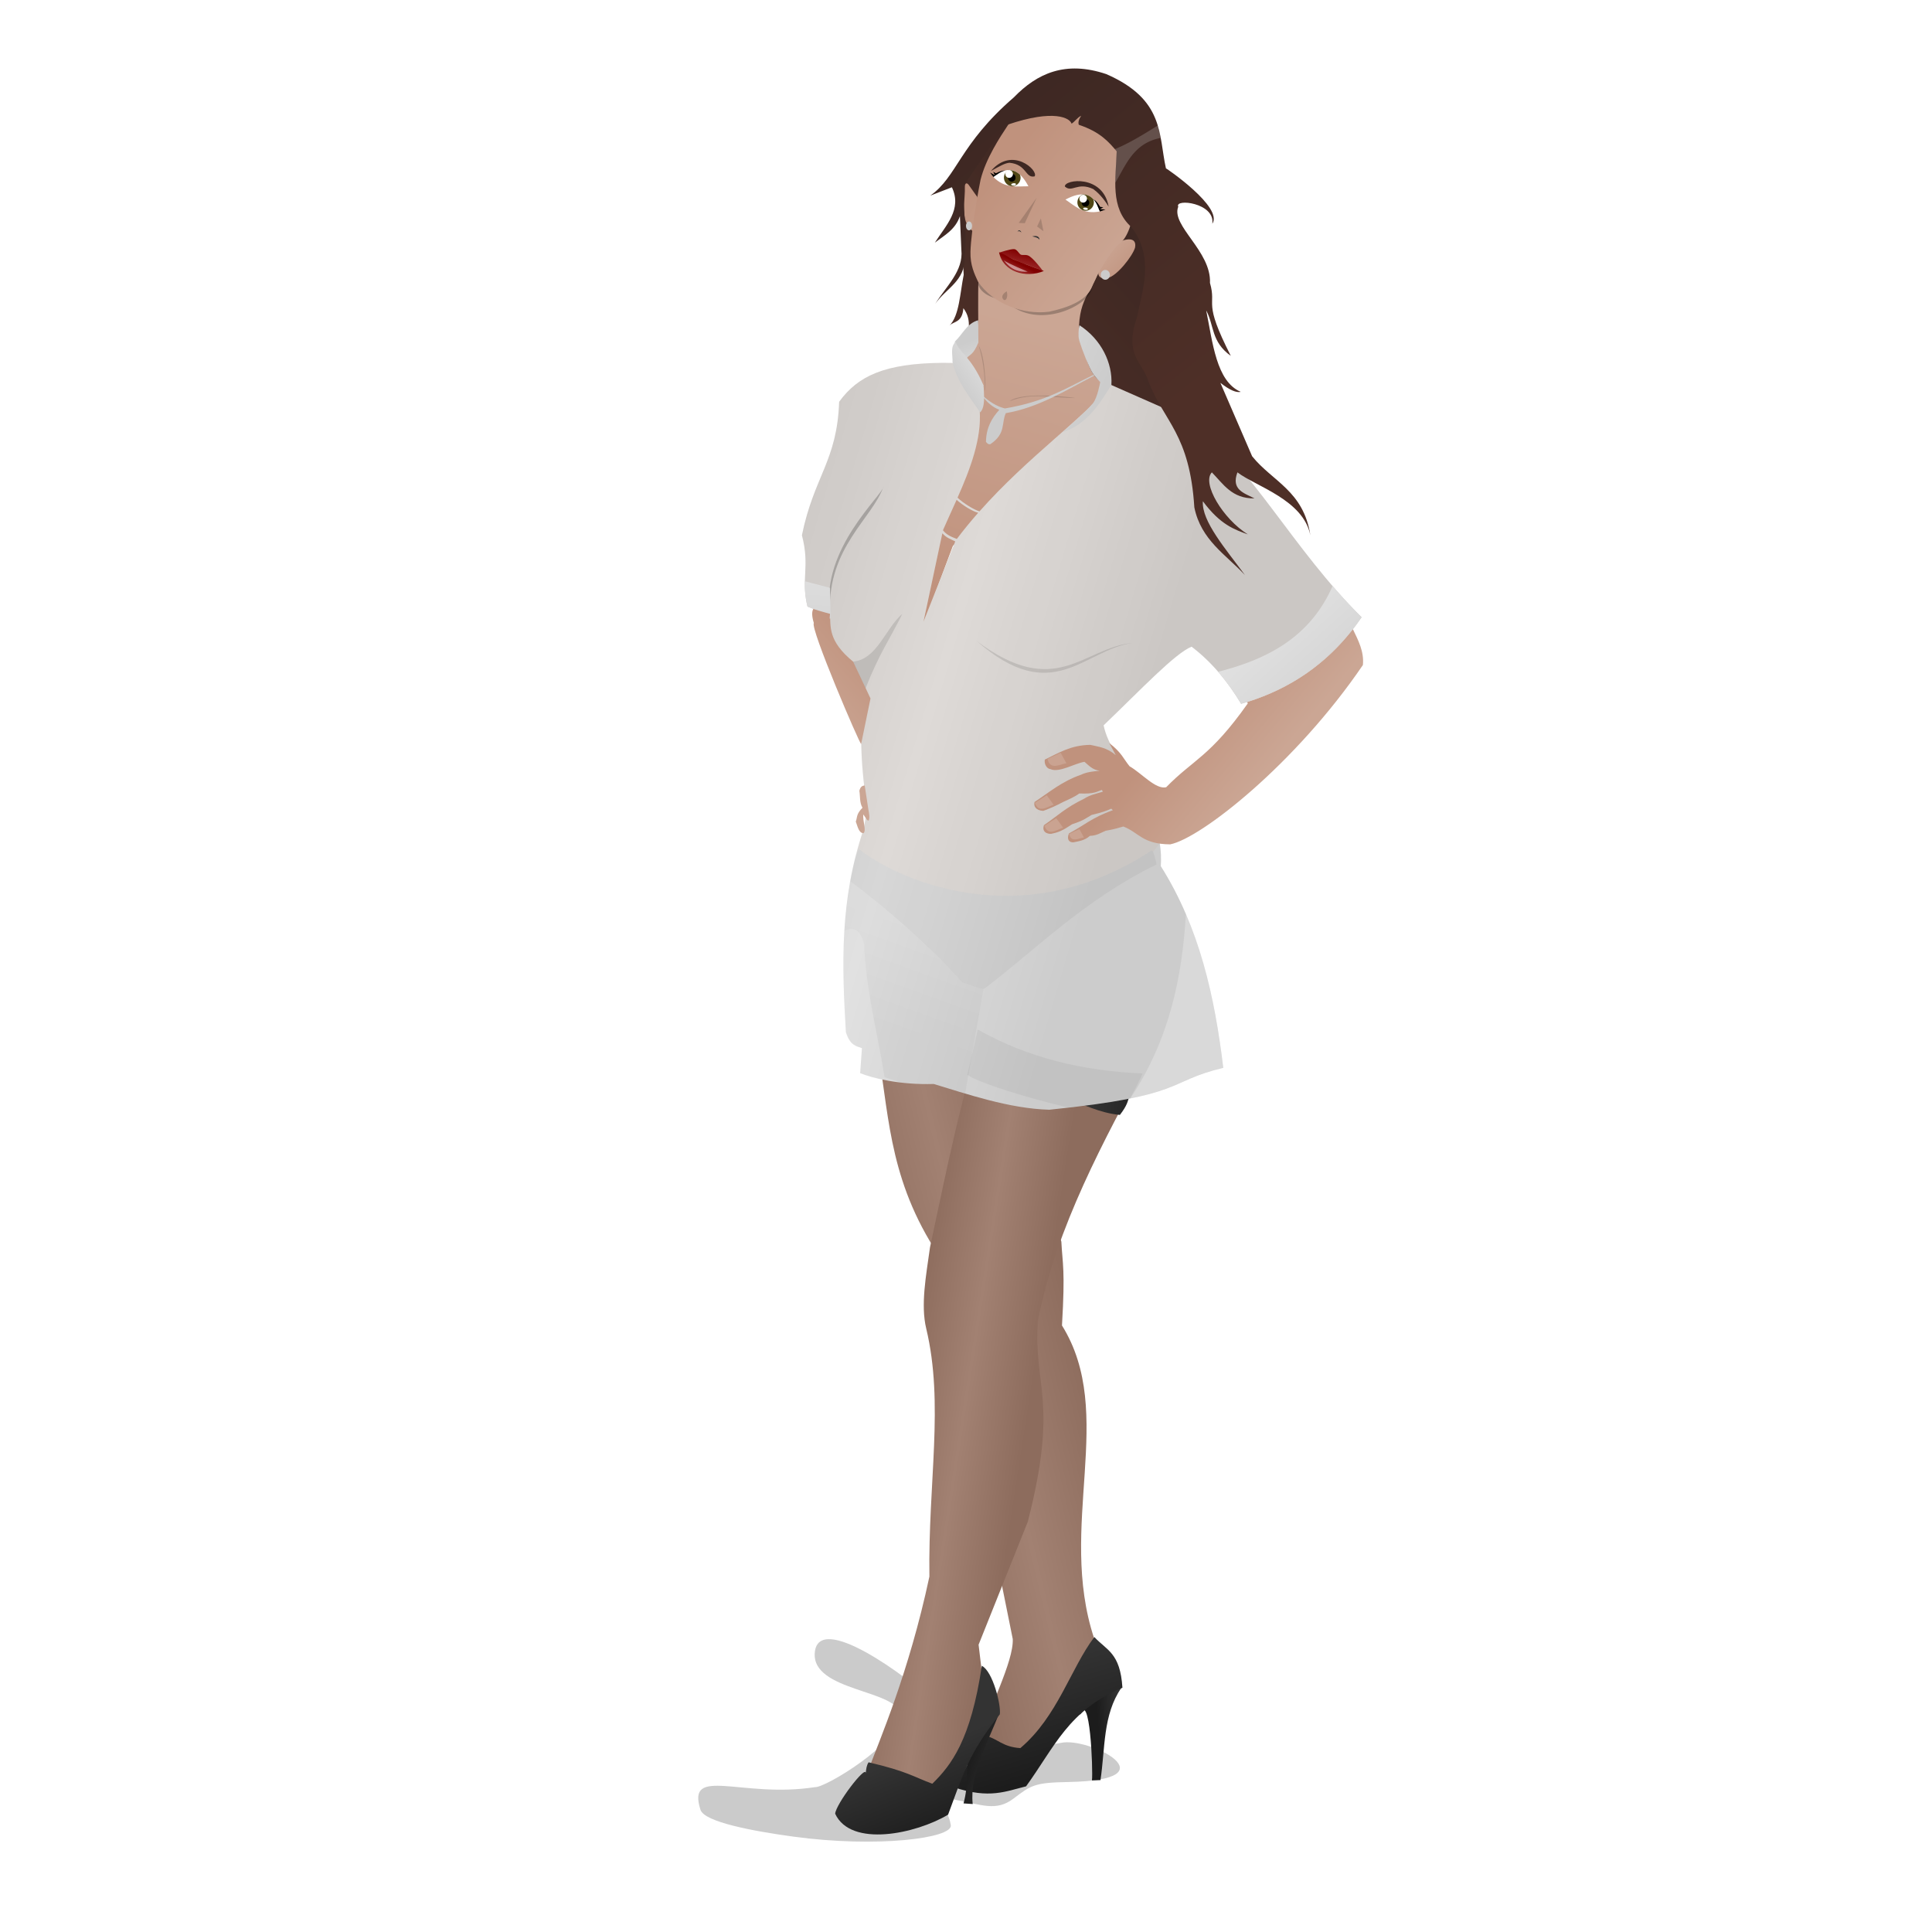 <svg xmlns="http://www.w3.org/2000/svg" xmlns:xlink="http://www.w3.org/1999/xlink" viewBox="0 0 128 128"><defs><linearGradient id="t" y2="241.52" xlink:href="#e" gradientUnits="userSpaceOnUse" x2="362.65" gradientTransform="translate(263.83 489.45) scale(.236)" y1="211.82" x1="296.5"/><linearGradient id="b"><stop offset="0" stop-color="#3e2823"/><stop offset="1" stop-color="#4e2f27"/></linearGradient><linearGradient id="c"><stop offset="0" stop-color="maroon"/><stop offset="1" stop-color="#a94040"/></linearGradient><linearGradient id="d"><stop offset="0" stop-color="#cba694"/><stop offset="1" stop-color="#c0927d"/></linearGradient><linearGradient id="a"><stop offset="0" stop-color="#333"/><stop offset="1" stop-color="#1c1c1c"/></linearGradient><linearGradient id="f"><stop offset="0" stop-color="#8d6c5d"/><stop offset=".5" stop-color="#a28172"/><stop offset="1" stop-color="#8d6c5d"/></linearGradient><linearGradient id="E" y2="127.96" xlink:href="#e" gradientUnits="userSpaceOnUse" x2="73.787" gradientTransform="translate(310.52 516.94) scale(.273)" y1="178.57" x1="71.512"/><linearGradient id="B" y2="655.32" xlink:href="#a" gradientUnits="userSpaceOnUse" x2="305.12" gradientTransform="translate(263.83 489.45) scale(.236)" y1="632.69" x1="295.92"/><linearGradient id="A" y2="632.65" xlink:href="#a" gradientUnits="userSpaceOnUse" x2="322.26" gradientTransform="translate(263.83 489.45) scale(.236)" y1="636.19" x1="333.22"/><linearGradient id="z" y2="634.28" xlink:href="#a" gradientUnits="userSpaceOnUse" x2="344.54" gradientTransform="translate(263.83 489.45) scale(.236)" y1="604.05" x1="335.65"/><linearGradient id="y" y2="620.1" xlink:href="#a" gradientUnits="userSpaceOnUse" x2="359.56" gradientTransform="translate(263.83 489.45) scale(.236)" y1="619.75" x1="365.75"/><linearGradient id="x" y2="245.91" xlink:href="#b" gradientUnits="userSpaceOnUse" x2="386.79" gradientTransform="translate(263.83 489.45) scale(.236)" y1="171.66" x1="327.74"/><linearGradient id="w" y2="212.1" xlink:href="#c" gradientUnits="userSpaceOnUse" x2="334.73" gradientTransform="translate(263.83 489.45) scale(.236)" y1="209.05" x1="336.23"/><linearGradient id="v" y2="212.2" xlink:href="#c" gradientUnits="userSpaceOnUse" x2="336.14" gradientTransform="translate(263.83 489.45) scale(.236)" y1="206.1" x1="337.82"/><linearGradient id="u" y2="178.78" xlink:href="#d" gradientUnits="userSpaceOnUse" x2="335.54" gradientTransform="translate(263.83 489.45) scale(.236)" y1="205.56" x1="368.92"/><linearGradient id="e"><stop offset="0" stop-color="#ccc"/><stop offset=".5" stop-color="#e1e1e1"/><stop offset="1" stop-color="#ccc"/></linearGradient><linearGradient id="s" y2="227.5" xlink:href="#e" gradientUnits="userSpaceOnUse" x2="337.75" gradientTransform="translate(263.83 489.45) scale(.236)" y1="241.11" x1="318"/><linearGradient id="r" y2="319.69" xlink:href="#d" gradientUnits="userSpaceOnUse" x2="299.12" gradientTransform="translate(263.83 489.45) scale(.236)" y1="337.44" x1="278.78"/><linearGradient id="q" y2="337.12" xlink:href="#d" gradientUnits="userSpaceOnUse" x2="383.08" gradientTransform="translate(263.83 489.45) scale(.236)" y1="354.98" x1="404.47"/><linearGradient id="p" y2="301.36" xlink:href="#e" gradientUnits="userSpaceOnUse" x2="262" gradientTransform="translate(263.83 489.45) scale(.236)" y1="334.36" x1="373"/><linearGradient id="o" y2="448.68" xlink:href="#a" gradientUnits="userSpaceOnUse" x2="378.47" gradientTransform="translate(263.83 489.45) scale(.236)" y1="444.97" x1="357.29"/><linearGradient id="n" y2="299.45" xlink:href="#d" gradientUnits="userSpaceOnUse" x2="308.97" gradientTransform="translate(263.83 489.45) scale(.236)" y1="223.26" x1="331.11"/><linearGradient id="m" y2="210.46" xlink:href="#d" gradientUnits="userSpaceOnUse" x2="372.61" gradientTransform="translate(263.83 489.45) scale(.236)" y1="201.79" x1="363.87"/><linearGradient id="l" y2="253.5" xlink:href="#e" gradientUnits="userSpaceOnUse" x2="329.81" gradientTransform="translate(263.83 489.45) scale(.236)" y1="232.29" x1="321.25"/><linearGradient id="k" y2="542.36" xlink:href="#f" gradientUnits="userSpaceOnUse" x2="338.5" gradientTransform="translate(263.83 489.45) scale(.236)" y1="536.86" x1="303"/><linearGradient id="j" y2="520.77" xlink:href="#f" gradientUnits="userSpaceOnUse" x2="357.3" gradientTransform="translate(263.83 489.45) scale(.236)" y1="533.27" x1="304.31"/><linearGradient id="i" y2="192" xlink:href="#d" gradientUnits="userSpaceOnUse" x2="318.84" gradientTransform="translate(263.83 489.45) scale(.236)" y1="206.6" x1="340.91"/><linearGradient id="h" y2="249.15" xlink:href="#b" gradientUnits="userSpaceOnUse" x2="327.53" gradientTransform="translate(263.83 489.45) scale(.236)" y1="207.08" x1="375.42"/><linearGradient id="D" y2="286.67" xlink:href="#e" gradientUnits="userSpaceOnUse" x2="373.4" gradientTransform="translate(263.83 489.45) scale(.236)" y1="346.2" x1="427.27"/><linearGradient id="C" y2="225.44" gradientUnits="userSpaceOnUse" x2="109.6" gradientTransform="translate(310.52 516.94) scale(.273)" y1="268.58" x1="94.045"><stop offset="0" stop-opacity=".039"/><stop offset="1" stop-opacity="0"/></linearGradient><filter id="g" height="1.418" width="1.218" color-interpolation-filters="sRGB" y="-.209" x="-.109"><feGaussianBlur stdDeviation="4.281"/></filter></defs><path transform="translate(-27.08 -50.78) scale(.273)" d="M296.94 619.72c-17.757 2.755-31.221-5.32-27.75 5.5.96 2.99 12.95 5.196 22.5 6.5 20.275 2.769 38.669.413 38.25-2.75-.66-4.981-6-7.5.75-6.25s10.25 3 14.5-.25 5.181-3.857 13.25-4c25.705-.455 5-11-1.75-9.5s-22.75-2.5-30.25-9.5-28.5-22.25-29.5-12.5 21 9 20.75 15.5-18.25 17.5-20.75 17.25z" fill-opacity=".207" color="#000" filter="url(#g)"/><path d="M341.45 530.99l-1.977 2.73.314 5.96c-.246 1.212-.287 2.706-.941 3.358.265-.285.852-.174.92-1.15.639.843.263 1.686.178 2.53l-.22 3.796 9.6-.439 5.491 1.537-2.416-14.024-4.36-6.933-4.572.389-2.017 2.246z" color="#000" fill="url(#h)" transform="translate(-275.94 -521.47)"/><path d="M340.68 534.5c-.052-.052-.439-.617-.564-.784-.126-.167-.251-.115-.251.126.025.772-.189 1.624.083 2.361.22.335.377.627.502.575.125-.052.366-2.058.23-2.278z" color="#000" fill="url(#i)" transform="translate(-275.94 -521.47)"/><path d="M334.01 590.52c.827 4.442.708 8.669 3.804 13.626l5.224 25.915c.064 1.512-1.605 4.587-2.173 6.73.805.603 1.674.761 2.591.585 3.208-2.194 3.586-4.86 4.974-7.357-2.464-7.45 1.51-14.878-2.131-20.732.22-3.74.037-4.024-.042-5.559l-4.765-13.877-7.482.669z" color="#000" fill="url(#j)" transform="translate(-275.94 -521.47)"/><path d="M341.36 588.68c-1.697 5.227-2.655 10.047-3.804 15.423-.262 1.887-.63 3.826-.25 5.392 1.19 4.97.12 10.194.209 16.427-1.366 6.41-3.316 10.853-4.097 12.957l4.222 1.296 1.965-2.508c.673-1.745 1.669-3.37 1.379-5.476l-.21-1.755 3.261-8.15c2.062-8.043.352-8.967.669-13.334 1.24-6.259 4.426-12.008 7.189-17.179l-10.533-3.093z" color="#000" fill="url(#k)" transform="translate(-275.94 -521.47)"/><path d="M339.21 544.09c.51-.471.773-1.187 1.537-1.404l.059 1.478c-.133.808-.616.916-.96 1.3 0 0-.74-.857-.636-1.374z" color="#000" fill="url(#l)" transform="translate(-275.94 -521.47)"/><path d="M349.99 537.54c.508-.25 1.288-.417 1.15.334-.157.554-1.216 1.912-1.83 2.017-.737.126-.595-.439-.595-.439s.92-1.703 1.275-1.912z" color="#000" fill="url(#m)" transform="translate(-275.94 -521.47)"/><path d="M340.76 539.85c-.024 1.315-.011 2.825 0 4.315-.35.83-.522.746-.798 1.05l1.123 1.861-2.867 9.044-1.537 6.65h.473l1.921-5.142 7.27-6.503c.854-1.44 2.012-1.967 2.557-4.33-.822-.584-.874-1.4-1.463-2.881-.155-2.648.828-3.005 1.3-4.492l-7.98.428z" color="#000" fill="url(#n)" transform="translate(-275.94 -521.47)"/><path d="M346.59 594.27c1.172.365 2.15.925 3.545 1.067.505-.655.521-.919.628-1.255l-2.667-.345-1.506.533z" color="#000" fill="url(#o)" transform="translate(-275.94 -521.47)"/><path d="M338.35 545.51c-3.784.04-5.563.854-6.813 2.579-.138 3.937-1.672 4.936-2.467 8.844.55 2.106-.088 2.858.37 4.722.516.22 1.086.37 1.492.48-.37 3.039 1.663 4.29 2.283 5.157-.406 2.86-.182 5.362.185 7.78l-.244 1.338c-1.601 4.694-1.432 9.075-1.175 13.44.278.89.679.923 1.064 1.064l-.118 1.655c.843.343 2.644.783 4.876.717 2.124.64 4.995 1.636 7.655 1.707 9.123-.926 7.685-1.852 11.527-2.778-.57-4.723-1.576-9.3-4.138-13.36.273-4.135-3.269-6.726-3.79-9.331 2.52-2.416 4.735-4.77 5.83-5.21 1.406 1.073 2.43 2.378 3.28 3.784 3.424-.978 6.061-2.917 7.98-5.734-4.564-4.513-7.287-10.055-11.364-13.086l-5.246-2.313c-1.859 2.266-5.484 4.754-8.704 8.387-.366-.109-1.066-.537-1.455-.91.835-1.883 1.604-3.89 1.47-5.792l-1.714-3.133c-.27-.004-.531-.01-.783-.008zm.968 9.073c.427.384 1.062.77 1.433.858-.485.551-.96 1.128-1.418 1.736-.332-.128-.666-.25-.917-.569l.008-.037c.278-.638.59-1.304.894-1.988zm-.946 2.217c.265.305.567.39.857.54l-2.106 5.32 1.25-5.86z" color="#000" fill="url(#p)" transform="translate(-275.94 -521.47)"/><path d="M62.41 24.04c-3.784.04-5.564.859-6.814 2.584-.138 3.937-1.67 4.935-2.464 8.843.55 2.106-.09 2.86.366 4.725.518.22 1.087.368 1.493.477-.37 3.039 1.665 4.291 2.285 5.16-.406 2.86-.179 5.358.188 7.777l-.247 1.339c-.194.566-.344 1.13-.486 1.688.054-.156.116-.288.179-.384 2.13 1.749 10.476 5.948 19.375.103.033-.022.067.016.102.085.16-.181.312-.367.452-.563-.516-3.284-3.264-5.548-3.718-7.82 2.52-2.415 4.73-4.77 5.824-5.21 1.406 1.072 2.433 2.38 3.284 3.786 3.423-.978 6.063-2.914 7.982-5.73-4.565-4.514-7.291-10.06-11.367-13.09l-5.245-2.312c-1.86 2.266-5.488 4.75-8.707 8.383-.367-.108-1.06-.532-1.45-.904.836-1.884 1.602-3.889 1.467-5.79l-1.714-3.138c-.27-.004-.532-.012-.784-.01zm.972 9.073c.428.384 1.062.773 1.433.862a29.738 29.738 0 00-1.424 1.73c-.332-.128-.662-.244-.913-.562l.01-.043c.277-.637.59-1.303.895-1.987zm-.946 2.218c.265.304.562.396.852.545l-2.106 5.313 1.254-5.858z" fill-opacity=".124" color="#000" fill="#c8a18e"/><path d="M365.57 563.15c-1.78 2.29-4.097 3.922-7.005 4.832l.045.089c-2.505 3.548-3.606 3.704-5.409 5.556-.694.164-1.616-.925-2.423-1.389-.411-.5-.514-.897-1.345-1.537l.428.798c-.589-.503-1.133-.552-1.684-.68-1.314.017-2.112.549-3.015.976-.054.273.114.611.384.635.573.254 1.62-.397 2.246-.487.287.245.531.533 1.005.59-.414.046-.827.07-1.241.267-1.293.452-2.107 1.17-3.074 1.803-.078.261.068.564.576.59.439-.158.877-.352 1.316-.59.388-.176.789-.348 1.064-.562 1.056.038 1.147-.127 1.507-.236l.06.118c-.426.128-.876.22-1.228.458-1.282.619-1.811 1.175-2.674 1.759-.189.583.454.604.532.561.64-.123.951-.386 1.33-.62.814-.266.96-.429 1.3-.621.704-.163 1.023-.29 1.3-.414l.104.104c-1.377.483-1.923 1.018-2.911 1.537-.162.418.028.601.295.59.375-.078.757-.122 1.094-.428.474-.016.726-.21 1.05-.34.554-.093.837-.187 1.167-.28 1.034.393 1.246 1.167 3.103 1.182 2.04-.4 8.326-5.352 12.768-11.881.09-.886-.304-1.63-.665-2.38z" color="#000" fill="url(#q)" transform="translate(-275.94 -521.47)"/><path d="M66.89 26.58c1.561-.609 2.91-.196 4.347-.209-.004-.024-3.472-.475-4.347.209z" fill-opacity=".136" color="#000"/><path d="M72.46 24.83c-1.743.833-3.114 1.765-5.882 2.231-.574-.141-1.006-.45-1.463-.827l.06.133c.28.325.597.614 1.034.783-.484.536-.871 1.162-.887 2.128.15.179.222.161.296.148 1.05-.719.707-1.37 1.02-2.054 2.15-.365 3.924-1.486 5.852-2.483l-.03-.06z" color="#000" fill="#ccc"/><path d="M329.86 562.75c-.27.315 3.051 8.061 3.133 8.01l.62-3.015-1.148-2.436c-1.682-1.388-1.485-2.296-1.541-3.268l-1.094-.237c-.116.185-.108.499.03.946zm3.37 10.758c-.148.017-.286.066-.355.355.063.376.003.782.207 1.123-.43.43-.332.627-.444.916.098.228.181.765.503.768.229-.143-.07-.857 0-1.24.153.216.341.596.384.295.05-.246-.06-.572-.089-.857l-.207-1.36z" color="#000" fill="url(#r)" transform="translate(-275.94 -521.47)"/><path d="M340.88 548.79c.341-.355.26-1.09.222-1.788-.832-1.931-1.616-2.172-1.848-2.882-.374.326-.189.876-.206 1.345.276 1.248 1.106 2.265 1.832 3.325z" color="#000" fill="url(#s)" transform="translate(-275.94 -521.47)"/><path d="M347.46 543.02c1.45.935 2.2 2.515 2.113 3.946-.815 1.344-1.69 2.652-3.221 3.132 0 0 1.486-1.29 1.995-1.906.306-.37.484-1.406.484-1.406s-.307-.293-.514-.618c-.207-.325-.661-1.419-.887-2.187-.058-.2-.044-.74.03-.961z" color="#000" fill="url(#t)" transform="translate(-275.94 -521.47)"/><path d="M72.35 18.97c.105 1.072-3.27 2.945-5.503 1.182 1.258-.177 4.55-.5 5.503-1.182z" fill-opacity=".236" color="#000"/><path d="M64.79 18.6c-.066.383.344 1.061 1.53 1.23-.558-.343-1.395-1.045-1.53-1.23z" fill-opacity=".252" color="#000"/><path d="M344.29 528.43c-.104-.02-1.087.606-1.588 1.358-.502.753-1.45 2.188-1.798 3.595-.068.276-.627 3.306-.668 4.765-.026.89.271 1.484.501 1.985.975 1.459 2.998 2.218 4.723 1.986 1.043-.23 2.508-.668 2.864-1.735.194-.584 1.235-2.354 1.776-2.758.57-.426.836-1.38 1.128-2.8.293-1.422-1.818-9.468-6.938-6.396z" color="#000" fill="url(#u)" transform="translate(-275.94 -521.47)"/><path d="M342.17 538.2s.693-.24.961-.225c.195.012.324.314.44.366.114.052.284-.012.47.052.318.11.982 1.009.982 1.009s-2.519-.899-2.853-1.202z" color="#000" fill="url(#v)" transform="translate(-275.94 -521.47)"/><path d="M342.13 538.18c.533.183.623.39 1.296.606.72.314 1.583.606 1.677.637-1.21.502-2.723.063-2.973-1.243z" color="#000" fill="url(#w)" transform="translate(-275.94 -521.47)"/><path d="M68.39 15.66c.17.054.362.062.48.22 0 0 .021-.335-.48-.22zM67.41 15.34c.14-.065.174.011.261.057 0 0-.115-.271-.261-.057z" color="#000" fill="#333"/><path d="M65.65 11.33c1.407-1.666 3.17-.037 2.896.355-.63.14-.505-.793-1.67-.902-.31.03-.604.206-1.226.547zM73.45 13.69c-.373-2.149-2.938-1.81-2.9-1.335.472.44.822-.324 1.881.17.253.182.655.556 1.019 1.165z" color="#000" fill="#3e2823"/><path d="M347.57 529.14c-.171.258-.208.45-.157.596 1.416.477 1.966 1.117 2.51 1.757-.054 1.808-.455 3.74.973 5.02 1.58 2.023.689 4.338.366 5.992-.863 2.528.383 2.95.763 4.236 1.048 2.683 2.738 3.483 3.043 8.345.444 2.171 2.096 3.133 3.357 4.487-1.284-1.74-2.885-3.578-2.792-4.895 1.167 1.576 2.118 1.881 2.98 2.197-1.661-1.038-3.066-3.4-2.384-4.11.758.772 1.327 1.745 2.824 1.725-.687-.353-1.563-.571-1.13-1.725 1.211.927 4.37 1.817 4.832 4.172-.45-2.955-2.52-3.568-3.859-5.24l-2.102-4.862c.621.485 1.062.668 1.349.596-1.622-.688-1.859-3.276-2.29-5.396.543 1.004.313 2.067 1.631 3.012-1.89-3.707-.92-3.222-1.38-4.832.094-2.112-2.602-3.796-2.102-5.051-.264-.56 2.451-.259 2.258 1.13.742-1.094-3.052-3.676-3.074-3.672-.495-2.21-.087-4.56-3.953-6.243-2.703-.91-4.58-.05-6.118 1.537-3.616 3.124-3.748 5.252-5.542 6.515l1.432-.554c.695 1.462-.4 2.526-1.13 3.671.63-.486 1.35-.85 1.663-1.757l.094 2.228c.155 1.407-1.02 2.423-1.725 3.577.683-1.008 2.005-1.505 1.945-3.106.192-2.074-.152-2.955-.053-4.738 0 0 2.65-3.939 2.876-4.016 3.137-1.067 4.161-.43 4.257-.073.202-.112.384-.411.638-.523z" color="#000" fill="url(#x)" transform="translate(-275.94 -521.47)"/><path d="M347.47 635.1c.684-1.763.894 3.658.815 4.326l.564-.02c.319-2.082.149-4.326 1.38-6.103 0 0-1.756.48-2.759 1.797z" color="#000" fill="url(#y)" transform="translate(-275.94 -521.47)"/><path d="M343.92 639.82c-1.316.314-2.41.86-4.788.06.06-.12 2.098-3.418 2.098-3.418.856.223 1.114.743 2.31.825 2.474-2.095 3.338-5.292 4.904-7.36.816.89 1.713 1.03 1.86 3.361-3.568 1.48-4.501 3.934-6.384 6.532z" color="#000" fill="url(#z)" transform="translate(-275.94 -521.47)"/><path d="M342.16 634.91c-.762 2.027-1.986 4.054-1.776 6.082l-.606-.042c.342-1.28.195-2.313.292-3.47l2.09-2.57z" color="#000" fill="url(#A)" transform="translate(-275.94 -521.47)"/><path d="M342.18 635.05c-2.06 2.583-2.445 4.007-3.427 6.646-2.125 1.27-6.439 2.197-7.482-.063.062-.663 2.027-3.231 2.027-2.696.025-.255.054-.51.188-.71 2.588.605 2.987.966 4.222 1.42 1.254-1.227 2.552-2.897 3.28-7.815.73.368 1.285 2.614 1.192 3.218z" color="#000" fill="url(#B)" transform="translate(-275.94 -521.47)"/><path d="M65.827 11.74l-.232-.308.317.176-.111-.224.183.096c.66-.333.657-.092.966-.122l-1.123.383z" color="#000"/><path d="M65.814 11.728c.78.785 1.544.61 2.322.614-.946-1.794-1.92-.877-2.322-.614z" color="#000" fill="#fff"/><path d="M66.833 11.27a.555.555 0 00-.316.56c.025.23.19.419.395.482a.515.515 0 00.212.02.56.56 0 00.452-.758c-.26-.237-.51-.311-.743-.305z" color="#000" fill="#504716"/><path d="M67.28 11.741a.25.259-6.214 11-.497.054.25.259-6.214 11.497-.054z" fill-rule="evenodd"/><path d="M67.106 11.5a.25.259-6.214 11-.498.054.25.259-6.214 11.498-.054zM67.31 12.2a.158.074-6.214 11-.314.033.158.074-6.214 11.314-.034z" fill-rule="evenodd" fill="#fff"/><path d="M72.879 14.011l.363-.132-.361-.025.215-.127-.206-.02c-.371-.638-.5-.435-.744-.629l.733.933z" color="#000"/><path d="M72.86 14.009c-1.085.217-1.623-.354-2.27-.786 1.786-.96 2.083.344 2.27.786z" color="#000" fill="#fff"/><path d="M71.87 12.89c-.043-.006-.092-.006-.139-.008a.563.563 0 00-.345.458.55.55 0 00.325.575c.014.006.026.018.04.023.009.003.019 0 .027.003a.562.562 0 00.085.019c.3.036.566-.18.604-.488a.556.556 0 00-.03-.267l-.007-.01a.92.92 0 00-.56-.305z" fill-rule="evenodd" fill="#504716"/><path d="M72.166 13.462a.25.259 6.94 11-.497-.06.25.259 6.94 11.497.06z" fill-rule="evenodd"/><path d="M72.013 13.195a.25.259 6.94 11-.497-.06.25.259 6.94 11.497.06zM72.076 13.85a.158.074 6.94 11-.314-.039.158.074 6.94 11.314.039z" fill-rule="evenodd" fill="#fff"/><path d="M73.533 18.209a.303.324 0 11-.606 0 .303.324 0 11.606 0zM64.4 14.976a.199.282 0 11-.398 0 .199.282 0 11.397 0z" fill-rule="evenodd" fill="#ccc"/><path d="M58.54 32.22c-.734 2.137-3.698 4.016-3.556 8.342-.606-4.218 3.52-7.767 3.556-8.342z" fill-opacity=".215" color="#000"/><path d="M59.78 40.67c-1.128.976-1.676 3.02-3.258 3.162l.827 1.766c.876-2.259 1.62-3.27 2.431-4.928z" fill-opacity=".112" color="#000"/><path d="M64.84 22.9c.258.831.41 1.802.418 2.968.075-.023.025-2.273-.418-2.968z" fill-opacity=".136" color="#000"/><path d="M64.71 42.47c5.044 4.413 7.071.585 10.324.125-3.277.318-5.07 3.817-10.324-.125z" fill-opacity=".11" color="#000"/><path d="M67.49 14.77l.405.018.789-1.69-1.194 1.672zM68.96 14.47l-.249.536.42.317-.171-.853z" fill-opacity=".157" color="#000"/><path d="M66.51 17.25c.492.675 1.1.79 1.58.748 0 0-1.315-.543-1.58-.748z" fill-opacity=".5" color="#000" fill="#fff"/><path d="M56.91 56.25c-.226.346-.38 1.102-.58 2.132 2.409 1.775 5.467 4.462 7.434 6.7.46.118 1.19.472 1.467.409 3.276-2.471 6.585-5.872 11.395-8.218 0 0-.196-1.016-.341-.92-8.899 5.844-17.245 1.646-19.375-.103z" fill-opacity=".045" color="#000"/><path d="M64.78 68.21l-.69 2.993c.626.494 3.986 1.555 6.72 2.183 1.751-.2 3.052-.405 4.05-.605.39-.703.77-1.454.836-1.663-4.01-.164-7.678-1.073-10.916-2.908z" fill-opacity=".05" color="#000"/><path d="M332.27 579.86a27.69 27.69 0 00-.384 3.292c.198-.129.97-.529 1.305.895.155 3.24.894 5.855 1.347 8.784l1.05.35c.667.079 1.413.125 2.217.102.633.19 1.34.41 2.08.63l1.22-6.958c-.313.01-.97-.299-1.399-.41-1.884-2.142-4.764-4.692-7.12-6.463-.106-.074-.209-.143-.316-.222z" color="#000" fill="url(#C)" transform="translate(-275.94 -521.47)"/><path d="M364.23 560.29c-1.485 3.389-4.315 4.857-7.59 5.688a15.395 15.395 0 011.527 2.115c3.423-.978 6.063-2.914 7.982-5.73a35.506 35.506 0 01-1.919-2.073z" color="#000" fill="url(#D)" transform="translate(-275.94 -521.47)"/><path d="M329.27 559.98a6.074 6.074 0 00.17 1.68c.518.22 1.087.368 1.493.478-.013.11-.018.21-.026.315l.069-.009-.051-2.03-1.655-.434z" color="#000" fill="url(#E)" transform="translate(-275.94 -521.47)"/><path d="M76.7 8.32c-.948.588-1.892 1.176-2.84 1.56l.12.137c-.02.695-.094 1.41-.094 2.098.686-1.123 1.186-2.629 3.01-2.976a7.877 7.877 0 00-.196-.819z" fill-opacity=".178" color="#000" fill="#fff"/><path d="M69.4 50.28l.868-.41.386.7c-.48.079-1.073.47-1.254-.29zM68.56 53.19l.79-.501.457.63c-.455.134-.98.583-1.247-.129zM69.19 54.71l.79-.501.457.63c-.455.134-.98.583-1.247-.129zM70.83 55.25l.685-.316.298.552c-.378.059-.846.362-.983-.236z" fill-opacity=".153" color="#000" fill="#fff"/><path d="M66.7 19.3s-.41.217-.265.482.386-.024.265-.482z" fill-opacity=".174" color="#000"/><path d="M78.57 60.55c-.252 4.132-1.048 8.228-3.675 12.212l.008.009c3.334-.676 3.337-1.354 6.14-2.03-.425-3.529-1.092-6.98-2.473-10.19z" fill-opacity=".248" color="#000" fill="#fff"/></svg>